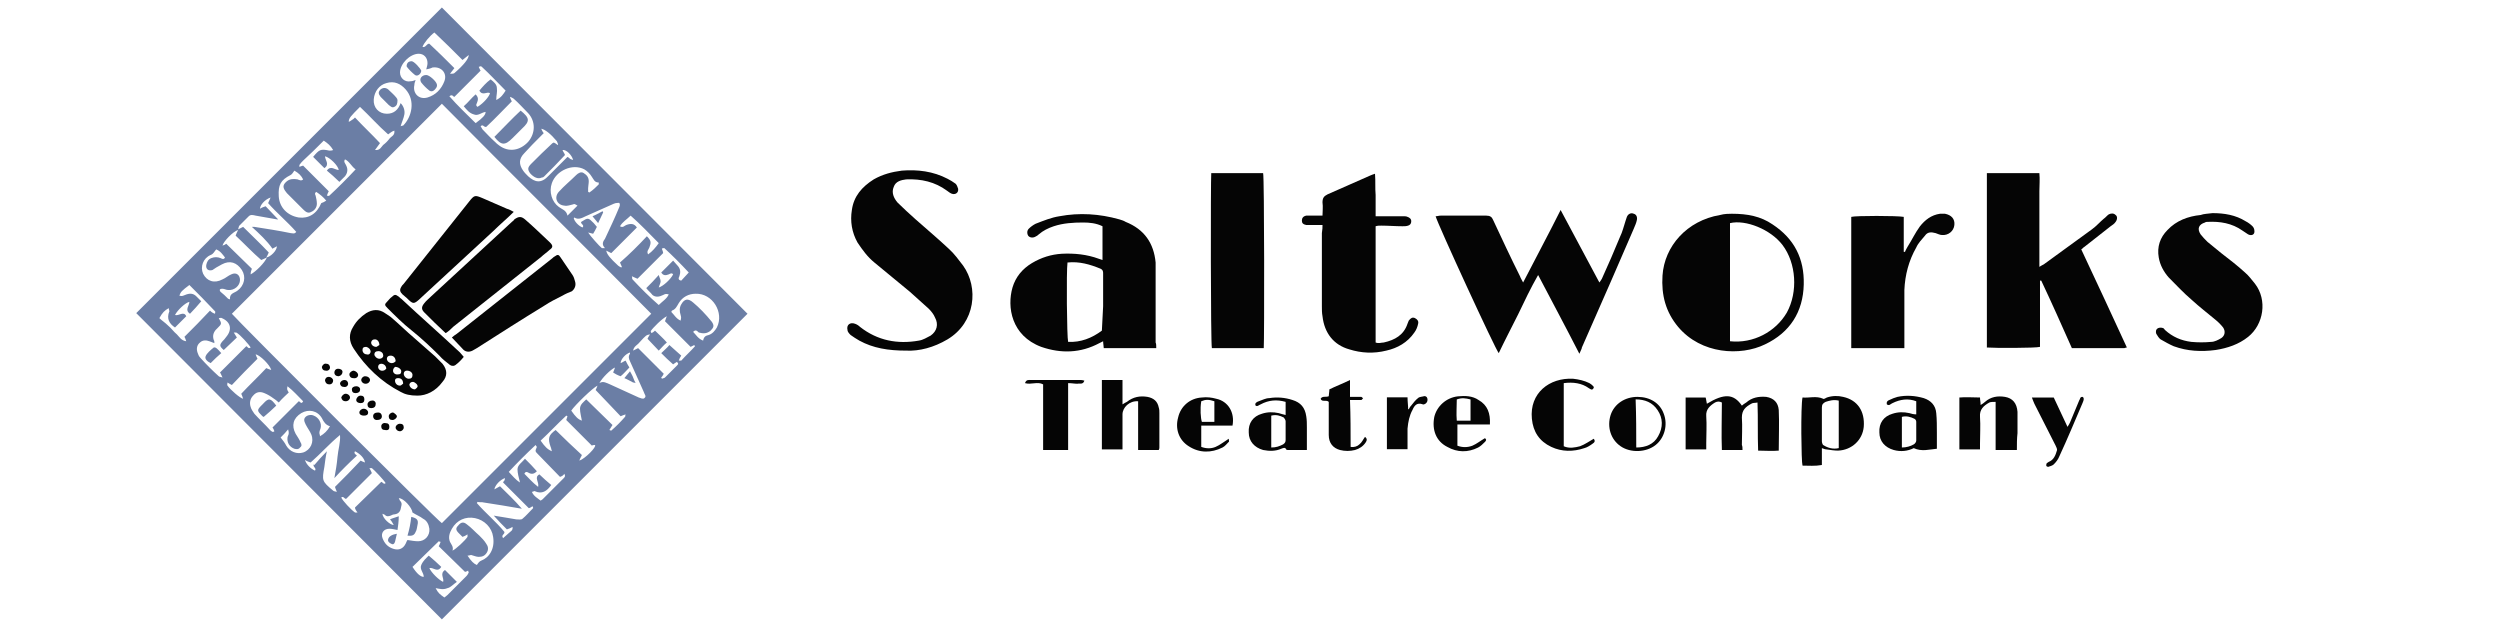 <?xml version="1.0" encoding="UTF-8" standalone="no"?> <!-- Generator: Adobe Illustrator 22.1.0, SVG Export Plug-In . SVG Version: 6.00 Build 0) --> <svg xmlns:inkscape="http://www.inkscape.org/namespaces/inkscape" xmlns:sodipodi="http://sodipodi.sourceforge.net/DTD/sodipodi-0.dtd" xmlns="http://www.w3.org/2000/svg" xmlns:svg="http://www.w3.org/2000/svg" id="Layer_1" x="0px" y="0px" viewBox="0 0 400 100" style="enable-background:new 0 0 400 100;" xml:space="preserve" version="1.1" sodipodi:docname="Logo.svg" inkscape:version="1.1.1 (3bf5ae0d25, 2021-09-20)"><defs id="defs125"> </defs> <style type="text/css" id="style2"> .st0{fill:#050505;} .st1{fill:#6B7EA5;} </style> <g id="g120"> <path class="st0" d="m 340.3,55.6 c -0.2,0 -0.3,0.1 -0.4,0.1 -2.8,0 -5.6,0 -8.4,0 -1.6,-3.6 -3.2,-7.2 -4.9,-10.8 -0.1,0 -0.1,0 -0.2,0 0,3.5 0,7.1 0,10.6 -0.7,0.2 -7.3,0.2 -8.5,0.1 0,-9.3 0,-18.6 0,-27.9 2.8,0 5.5,0 8.4,0 0.1,1 0,1.9 0,2.9 0,1 0,2 0,3 0,1 0,2 0,3 0,1 0,2 0,3 0,1 0,2 0,3.1 0.3,-0.2 0.5,-0.3 0.7,-0.4 2.6,-1.9 5.1,-3.7 7.7,-5.6 0.7,-0.5 1.3,-1.2 1.9,-1.7 0.3,-0.2 0.5,-0.5 0.8,-0.7 0.4,-0.2 0.8,-0.2 1.1,0.1 0.3,0.2 0.3,0.7 0,1.1 -0.2,0.3 -0.5,0.5 -0.8,0.7 -1.4,1.1 -2.8,2.2 -4.2,3.3 -0.2,0.1 -0.3,0.3 -0.5,0.4 2.5,5.3 4.9,10.5 7.3,15.7 z" id="path4"></path><path class="st0" d="m 185,55.7 c -2.8,0 -5.6,0 -8.4,0 0,-0.3 -0.1,-0.7 -0.1,-1.1 -0.2,0.1 -0.4,0.2 -0.6,0.3 -3,1.6 -6.1,1.7 -9.3,0.6 -4.8,-1.8 -5.5,-6.4 -4.6,-9.5 0.5,-1.7 1.6,-3 3.1,-3.9 1.5,-0.9 3.1,-1.4 4.8,-1.5 2,-0.1 4,0.1 5.9,0.8 0.2,0.1 0.4,0.1 0.6,0.2 0,-0.3 0,-0.6 0,-0.9 0,-1.5 0,-3 0,-4.5 -1,-0.5 -2.1,-0.6 -3.1,-0.6 -1.6,0 -3.2,0.1 -4.7,0.6 -0.9,0.3 -1.7,0.7 -2.4,1.3 -0.2,0.2 -0.4,0.3 -0.6,0.4 -0.4,0.2 -0.9,0.1 -1.1,-0.2 -0.2,-0.3 -0.2,-0.8 0.1,-1.1 0.3,-0.3 0.7,-0.6 1.1,-0.8 1.3,-0.5 2.5,-1 3.8,-1.2 3.2,-0.6 6.4,-0.4 9.6,0.5 0.3,0.1 0.7,0.2 1,0.4 3,1.2 4.5,3.4 4.8,6.5 0,0.6 0,1.3 0,1.9 0,3.6 0,7.3 0,10.9 0.1,0.2 0.1,0.5 0.1,0.9 z M 176.5,49 c 0,-1.7 0,-3.5 0,-5.2 0,-0.3 0,-0.6 -0.4,-0.8 -1.7,-0.7 -3.4,-1.2 -5.3,-1 -0.2,1.4 -0.1,12 0.1,12.7 2,0.1 3.8,-0.6 5.4,-1.8" id="path6"></path><path class="st0" d="m 252.7,56.6 c -2.2,-4.3 -4.4,-8.4 -6.6,-12.6 -1.2,2.1 -2.2,4.2 -3.2,6.3 -1,2 -2.1,4.1 -3.1,6.2 -0.5,-0.5 -9.8,-20.7 -10.1,-21.9 0.3,0 0.5,-0.1 0.8,-0.1 2.4,0 4.8,0 7.3,0 0.6,0 0.9,0.2 1.1,0.7 1.4,3 2.8,6 4.3,9 0.1,0.3 0.3,0.6 0.5,1 2,-3.9 4,-7.6 6,-11.6 2.1,3.9 4.1,7.7 6.2,11.6 0.2,-0.3 0.3,-0.4 0.4,-0.6 1,-2.2 2,-4.5 2.9,-6.7 0.4,-0.8 0.6,-1.7 0.9,-2.6 0.1,-0.2 0.1,-0.4 0.2,-0.6 0.2,-0.5 0.7,-0.7 1.1,-0.5 0.4,0.1 0.6,0.5 0.5,1 -0.1,0.5 -0.3,0.9 -0.5,1.4 -1.2,2.8 -2.4,5.5 -3.6,8.3 -1.6,3.6 -3.1,7.1 -4.7,10.7 0,0.2 -0.2,0.5 -0.4,1 z" id="path8"></path><path class="st0" d="m 145,56.1 c -2.9,0 -5.3,-0.4 -7.5,-1.6 -0.5,-0.3 -1,-0.6 -1.4,-0.9 -0.2,-0.2 -0.5,-0.5 -0.5,-0.8 -0.2,-0.8 0.4,-1.3 1.2,-1 0.3,0.1 0.6,0.3 0.8,0.5 2.8,2.2 6,2.8 9.4,2.2 0.7,-0.1 1.3,-0.5 1.9,-0.8 1,-0.7 1.3,-1.8 0.7,-2.9 -0.2,-0.5 -0.6,-1 -1,-1.4 -1,-0.9 -2,-1.8 -3,-2.7 -1.9,-1.6 -3.8,-3.1 -5.7,-4.7 -1.1,-0.9 -1.9,-2 -2.7,-3.2 -0.9,-1.6 -1.2,-3.4 -0.9,-5.2 0.3,-2.2 1.6,-3.7 3.5,-4.9 1.4,-0.8 2.9,-1.2 4.5,-1.4 2.5,-0.2 5,0.1 7.3,1.3 0.4,0.2 0.9,0.5 1.3,0.8 0.2,0.2 0.3,0.5 0.4,0.8 0.1,0.6 -0.4,1 -1,0.8 -0.3,-0.1 -0.5,-0.3 -0.8,-0.5 -1.9,-1.4 -4.1,-1.9 -6.5,-1.8 -0.8,0.1 -1.7,0.3 -2,1.2 -0.4,0.9 0,1.8 0.6,2.5 0.9,0.9 1.9,1.8 2.9,2.7 1.8,1.6 3.6,3.1 5.3,4.7 0.9,0.8 1.6,1.8 2.3,2.7 2.5,3.5 2,9.1 -2.5,11.8 -2.2,1.3 -4.5,1.9 -6.6,1.8 z" id="path10"></path><path class="st0" d="m 202.2,55.7 c -2.8,0 -5.5,0 -8.3,0 -0.2,-0.7 -0.2,-26.8 -0.1,-28 2.8,0 5.5,0 8.3,0 0.2,0.6 0.2,26.8 0.1,28 z" id="path12"></path><path class="st0" d="m 211.6,36 c -0.6,0 -1.2,0 -1.7,0 -0.3,0 -0.6,0 -0.9,0 -0.5,-0.1 -0.7,-0.3 -0.7,-0.7 0,-0.4 0.2,-0.7 0.7,-0.8 0.3,0 0.7,0 1,0 0.5,0 1,0 1.6,0 0,-0.7 0.1,-1.4 0,-2.1 0,-0.7 0.2,-1 0.8,-1.3 2.3,-1 4.5,-2 6.8,-3 0.2,-0.1 0.5,-0.2 0.8,-0.3 0.1,1.2 0,2.3 0.1,3.4 0,1.1 0,2.2 0,3.4 1.1,0 2.1,0 3.1,0 0.5,0 1,0 1.4,0 0.2,0 0.4,0 0.6,0.1 0.3,0.1 0.6,0.3 0.6,0.7 0,0.4 -0.2,0.6 -0.5,0.7 -0.3,0.1 -0.6,0.1 -0.9,0.1 -1.1,0 -2.3,-0.1 -3.4,-0.1 -0.3,0 -0.6,0 -0.9,0.1 0,6.2 0,12.4 0,18.6 0.5,0.2 0.9,0 1.3,0 1.8,-0.4 3.2,-1.2 3.8,-3 0.1,-0.2 0.1,-0.3 0.2,-0.5 0.3,-0.4 0.6,-0.6 1,-0.4 0.4,0.2 0.6,0.5 0.5,0.9 -0.1,0.5 -0.3,1 -0.6,1.4 -1.1,1.6 -2.7,2.5 -4.5,2.9 -2,0.5 -4,0.4 -5.9,-0.2 -2.5,-0.7 -4,-2.6 -4.3,-5.3 -0.1,-0.5 -0.1,-1.1 -0.1,-1.6 0,-3.9 0,-7.8 0,-11.7 0.1,-0.6 0.1,-0.9 0.1,-1.3 z" id="path14"></path><path class="st0" d="m 277.1,34.2 c 2.5,0 4.6,0.4 6.5,1.7 3.5,2.3 5.1,5.5 5,9.6 -0.1,4.4 -2.2,7.7 -6.2,9.6 -3.9,1.9 -10.2,1.6 -13.9,-2.8 -2,-2.4 -2.7,-5.1 -2.5,-8.2 0.3,-4.7 3.9,-8.8 9.2,-9.7 0.7,-0.2 1.5,-0.2 1.9,-0.2 z m -0.3,20.4 c 3.7,0.4 7.3,-1.5 9.1,-4.6 1.8,-3.3 1.5,-7.9 -0.7,-10.8 -1.9,-2.5 -5.9,-4.1 -8.4,-3.5 0,6.3 0,12.6 0,18.9 z" id="path16"></path><path class="st0" d="m 354,34.1 c 1.9,0 3.7,0.3 5.3,1.3 0.4,0.2 0.8,0.5 1.1,0.8 0.2,0.2 0.3,0.5 0.3,0.7 0.1,0.6 -0.4,0.9 -1,0.6 -0.3,-0.2 -0.6,-0.4 -0.9,-0.6 -1.7,-1.2 -3.6,-1.5 -5.6,-1.4 -0.1,0 -0.3,0 -0.4,0.1 -1,0.3 -1.3,1 -0.7,1.9 0.3,0.4 0.7,0.8 1.1,1.2 0.7,0.6 1.5,1.2 2.2,1.8 1.3,1 2.6,2 3.8,3.1 0.6,0.5 1.1,1.2 1.6,1.8 2,2.6 1.4,6.5 -1.1,8.5 -1.5,1.2 -3.3,1.8 -5.2,2.1 -2.3,0.3 -4.5,0.2 -6.7,-0.6 -0.7,-0.3 -1.4,-0.7 -2.1,-1.1 -0.3,-0.2 -0.5,-0.6 -0.7,-0.9 -0.1,-0.3 -0.1,-0.7 0.3,-0.9 0.2,-0.1 0.6,-0.1 0.8,0 0.1,0 0.2,0.2 0.3,0.3 1.2,1.1 2.6,1.7 4.2,1.9 1.1,0.1 2.1,0.1 3.2,0 0.5,0 1.1,-0.3 1.6,-0.6 0.6,-0.4 0.7,-1.1 0.3,-1.7 -0.4,-0.5 -0.8,-0.9 -1.3,-1.3 -1.2,-1 -2.5,-2 -3.7,-3.1 -1.3,-1.1 -2.5,-2.4 -3.7,-3.6 -0.8,-0.9 -1.4,-2 -1.6,-3.2 -0.3,-1.7 0.2,-3.2 1.4,-4.4 1.4,-1.5 3.3,-2.2 5.3,-2.4 0.5,-0.2 1.2,-0.2 1.9,-0.3 z" id="path18"></path><path class="st0" d="m 304.7,55.7 c -2.9,0 -5.6,0 -8.5,0 0,-7 0,-14 0,-21 0.6,-0.2 7.4,-0.2 8.4,0 0,1.9 0,3.7 0,5.6 0.1,0 0.1,0 0.2,0 0.1,-0.3 0.3,-0.6 0.4,-0.8 0.7,-1.1 1.2,-2.2 2,-3.3 0.8,-1 1.8,-1.8 3.2,-2 0.3,0 0.5,0 0.8,0 1,0.2 1.6,0.8 1.5,1.8 -0.1,1 -1,1.7 -2,1.6 -0.3,0 -0.7,-0.2 -1,-0.3 -0.7,-0.2 -1.3,-0.2 -1.7,0.4 -0.5,0.6 -1.1,1.2 -1.4,1.9 -1.2,2.1 -1.8,4.4 -1.9,6.8 0,2.7 0,5.4 0,8.1 0,0.4 0,0.8 0,1.2 z" id="path20"></path><path class="st0" d="m 278.8,72 c -1.1,0 -2.1,0 -3.3,0 -0.1,-2.5 0,-5 0,-7.6 -0.4,-0.2 -0.7,-0.2 -1.1,0 -0.8,0.5 -1.5,1.1 -1.4,2.2 0.1,1.4 0,2.9 0,4.3 0,0.3 0,0.6 0,1 -1.1,0 -2.2,0 -3.3,0 0,-2.8 0,-5.5 0,-8.3 1.1,0 2.1,0 3.2,0 0.1,0.3 0.1,0.6 0.2,1 2.8,-1.7 4.3,-1.6 5.6,0.3 0.2,-0.2 0.4,-0.3 0.7,-0.5 0.9,-0.8 2,-1 3.2,-0.9 1.2,0.2 1.9,0.9 2,2.1 0.1,2.1 0,4.2 0,6.5 -1.1,0.1 -2.1,0 -3.3,0 -0.1,-2.6 0,-5.1 -0.1,-7.7 -0.4,0.1 -0.7,0 -1,0.2 -0.9,0.5 -1.5,1 -1.5,2.2 0.1,1.5 0,2.9 0,4.4 0.1,0.2 0.1,0.5 0.1,0.8 z" id="path22"></path><path class="st0" d="m 182.1,64.2 c -1.4,-0.1 -2.5,1 -2.5,2.1 0,1.6 0,3.1 0,4.7 0,0.3 0,0.6 0,0.9 -1.2,0 -2.2,0 -3.3,0 0,-3.7 0,-7.4 0,-11.1 1.1,0 2.1,0 3.3,0 0,1.2 0,2.5 0,3.9 0.3,-0.2 0.5,-0.3 0.7,-0.4 1,-0.8 2.1,-1 3.3,-0.8 1,0.2 1.6,0.7 1.8,1.7 0.1,0.3 0.1,0.6 0.1,0.9 0,1.8 0,3.6 0,5.5 0,0.1 0,0.2 -0.1,0.4 -1.1,0 -2.1,0 -3.3,0 0,-2.6 0,-5.2 0,-7.8 z" id="path24"></path><path class="st0" d="m 288.4,63.6 c 1.1,0.1 2.2,-0.3 3.3,0.2 0.1,0.1 0.4,-0.1 0.6,-0.2 0.9,-0.3 1.8,-0.3 2.6,-0.1 2.3,0.5 3.5,2.3 3.3,4.8 -0.2,2.1 -1.9,3.7 -4.1,3.8 -0.6,0 -1.2,-0.1 -1.9,-0.2 -0.2,0 -0.4,-0.1 -0.7,-0.2 0,0.9 0,1.8 0,2.7 -1.1,0.2 -2.1,0.1 -3.1,0.1 -0.2,-0.6 -0.3,-9.5 0,-10.9 z m 5.8,0.5 c -0.8,-0.2 -1.5,0 -2.1,0.2 -0.4,0.2 -0.6,0.4 -0.6,0.9 0,1.8 0,3.6 0,5.4 0,0.2 0.1,0.5 0.2,0.6 0.8,0.5 1.6,0.7 2.5,0.5 0,-2.7 0,-5.1 0,-7.6 z" id="path26"></path><path class="st0" d="m 322.7,72 c -1.2,0 -2.2,0 -3.4,0 0,-2.5 0,-5 0,-7.7 -0.4,0 -0.8,0 -1,0.1 -0.9,0.5 -1.6,1.1 -1.5,2.3 0.1,1.4 0,2.9 0,4.3 0,0.3 0,0.6 0,0.9 -1.1,0 -2.2,0 -3.3,0 0,-2.7 0,-5.5 0,-8.3 1.1,-0.1 2.1,0 3.3,0 0,0.4 0.1,0.7 0.1,1.2 0.3,-0.2 0.5,-0.3 0.7,-0.5 0.9,-0.8 2,-1 3.2,-0.8 1.2,0.2 1.9,1 2,2.4 0,1.1 0,2.3 0,3.4 -0.1,0.9 -0.1,1.7 -0.1,2.7 z" id="path28"></path><path class="st0" d="m 250.2,61.3 c 0,3.4 0,6.8 0,10.1 0.9,0.4 1.8,0.2 2.6,0 0.8,-0.3 1.5,-0.8 2.2,-1.2 0.3,0.4 0.1,0.6 -0.2,0.8 -0.4,0.3 -0.9,0.6 -1.3,0.7 -1.8,0.6 -3.6,0.6 -5.3,-0.2 -1.9,-0.9 -2.9,-2.4 -3.1,-4.5 -0.4,-4.1 2.8,-6.6 6.6,-6.4 0.9,0.1 1.8,0.3 2.6,0.7 0.1,0.1 0.2,0.1 0.3,0.2 0.2,0.2 0.6,0.4 0.3,0.7 -0.2,0.3 -0.5,0 -0.7,-0.1 -1.1,-0.8 -2.5,-1 -4,-0.8 z" id="path30"></path><path class="st0" d="m 209.1,72 c -1.1,0 -2,0 -3,0 -0.1,0 -0.3,0 -0.3,-0.1 -0.2,-0.4 -0.5,-0.2 -0.8,-0.1 -0.9,0.4 -1.9,0.4 -2.9,0.2 -1.4,-0.4 -2.3,-1.4 -2.3,-2.8 -0.1,-1.5 0.7,-2.6 2.1,-3 0.9,-0.3 1.8,-0.3 2.7,-0.1 0.3,0.1 0.7,0.2 1.1,0.3 0,-0.4 0,-0.7 0,-0.9 0,-0.4 0,-0.8 0,-1.2 -1.4,-0.4 -2.7,-0.3 -4,0.4 -0.3,0.1 -0.5,0.4 -0.8,0.2 -0.2,-0.4 0.2,-0.6 0.5,-0.7 0.6,-0.2 1.1,-0.5 1.7,-0.5 1.2,-0.2 2.5,-0.1 3.7,0.3 1.3,0.4 2,1.2 2.2,2.6 0.1,0.6 0.1,1.2 0.1,1.8 0,1 0,2.3 0,3.6 z m -5.7,-0.4 c 0.8,0 1.3,-0.2 1.9,-0.5 0.3,-0.2 0.4,-0.4 0.4,-0.7 0,-1 0,-2 0,-3 0,-0.2 -0.2,-0.5 -0.3,-0.6 -0.6,-0.3 -1.2,-0.5 -2,-0.3 0,1.8 0,3.4 0,5.1 z" id="path32"></path><path class="st0" d="m 306.2,71.7 c -1,0.5 -2.1,0.6 -3.2,0.3 -1.4,-0.4 -2.3,-1.4 -2.3,-2.8 -0.1,-1.5 0.7,-2.6 2.1,-3 0.9,-0.3 1.8,-0.3 2.7,-0.1 0.3,0.1 0.7,0.2 1.1,0.2 0,-0.7 0,-1.4 0,-2.1 -1.3,-0.5 -2.6,-0.3 -3.8,0.3 -0.3,0.1 -0.5,0.5 -0.9,0.2 -0.1,-0.4 0.1,-0.6 0.4,-0.7 0.4,-0.2 0.9,-0.4 1.3,-0.5 1.4,-0.3 2.8,-0.2 4.2,0.2 1.2,0.4 1.9,1.2 2,2.4 0.1,1 0.1,2.1 0.1,3.1 0,0.8 0,1.7 0,2.6 -1.2,0.1 -2.4,0.5 -3.7,-0.1 z m -1.9,-0.1 c 0.7,0 1.4,-0.2 1.9,-0.5 0.2,-0.1 0.4,-0.4 0.4,-0.6 0,-1 0,-2 0,-3 0,-0.2 -0.1,-0.4 -0.3,-0.5 -0.6,-0.3 -1.3,-0.5 -2,-0.3 0,1.6 0,3.2 0,4.9 z" id="path34"></path><path class="st0" d="m 170.9,61.3 c 0,3.6 0,7.1 0,10.7 -1.3,0 -2.6,0 -4,0 0,-3.5 0,-7 0,-10.5 -0.9,-0.5 -1.9,0.1 -2.9,-0.2 0.2,-0.6 0.6,-0.5 0.9,-0.5 1.8,0 3.5,0 5.3,0 0.9,0 1.7,0 2.6,0 0.2,0 0.4,0 0.7,0.1 -0.2,0.7 -0.8,0.4 -1.1,0.5 -0.5,0 -0.9,-0.1 -1.5,-0.1 z" id="path36"></path><path class="st0" d="m 197.2,68.1 c -0.9,0 -1.7,0 -2.5,0 -0.8,0 -1.7,0 -2.5,0 0,1.2 0,2.3 0,3.4 0.8,0.3 1.6,0.3 2.3,0 0.7,-0.3 1.3,-0.8 2.1,-1.3 0,0.2 0.1,0.5 0,0.5 -0.3,0.3 -0.6,0.7 -1,0.9 -1.8,0.9 -3.7,0.9 -5.4,-0.2 -1.6,-1 -2.2,-2.8 -1.7,-4.6 0.4,-1.8 1.9,-3.1 3.8,-3.2 0.8,-0.1 1.6,0 2.3,0.2 1.9,0.4 3,2.2 2.6,4.3 z m -2.9,-3.9 c -0.9,-0.3 -1.4,-0.3 -2.1,0 -0.2,1.2 -0.1,2.7 0.1,3.3 0.7,0 1.3,0 2,0 0,-1.1 0,-2.2 0,-3.3 z" id="path38"></path><path class="st0" d="m 238.385,67.911 c -1.8,0 -3.5,0 -5.2,0 0,1.2 0,2.3 0,3.4 0.8,0.3 1.6,0.3 2.4,0 0.7,-0.3 1.3,-0.8 2,-1.2 0.3,0.2 0.2,0.4 0,0.6 -0.3,0.3 -0.7,0.7 -1.1,0.9 -1.6,0.8 -3.3,0.8 -4.9,-0.1 -1.8,-0.9 -2.5,-2.7 -2.1,-4.8 0.4,-1.7 1.9,-3.1 3.8,-3.3 1.1,-0.1 2.3,-0.1 3.3,0.6 1.4,0.8 1.9,2.1 1.8,3.9 z m -3.1,-0.6 c 0,-1.2 0,-2.3 0,-3.4 -0.8,-0.2 -1.4,-0.3 -2.2,0 0,1.1 -0.1,2.3 0,3.4 0.9,0 1.5,0 2.2,0 z" id="path40"></path><path class="st0" d="m 216.1,71.5 c 0.6,0.1 1.1,-0.1 1.4,-0.4 0.4,-0.3 0.6,-0.8 0.9,-1.2 0.4,0.3 0.3,0.6 0.1,0.9 -0.4,0.6 -1,1 -1.7,1.2 -0.8,0.2 -1.6,0.2 -2.4,0 -1.1,-0.3 -1.8,-1.1 -1.8,-2.4 0,-1.5 0,-3 0,-4.5 0,-0.3 0,-0.6 0,-0.8 -0.4,-0.4 -1.1,0.1 -1.3,-0.5 0.3,-0.5 0.8,-0.2 1.3,-0.4 0,-0.3 0.1,-0.7 0.1,-1.1 1,-0.5 2.1,-0.9 3.3,-1.5 0,1 0,1.8 0,2.7 0.5,0 0.8,0 1.2,0 0.2,0 0.4,0 0.6,0 0.1,0 0.2,0.2 0.3,0.2 -0.1,0.1 -0.2,0.3 -0.3,0.3 -0.3,0 -0.5,0 -0.8,0 -0.3,0 -0.6,0 -1,0 0.1,2.6 0.1,5.1 0.1,7.5 z" id="path42"></path><path class="st0" d="m 262,63.5 c 2,0 3.6,1 4.2,2.7 0.7,1.8 0.1,3.9 -1.3,5 -1.5,1.2 -4,1.3 -5.6,0.2 -1.6,-1.1 -2.2,-3.1 -1.6,-5 0.6,-1.8 2.3,-2.9 4.3,-2.9 z m -0.2,8.1 c 1.5,0 2.8,-0.5 3.5,-1.8 0.8,-1.4 0.8,-2.9 -0.1,-4.2 -0.8,-1.2 -2,-1.7 -3.5,-1.7 0.1,2.7 0.1,5.2 0.1,7.7 z" id="path44"></path><path class="st0" d="m 221.905,63.577 c 1.1,0 2.2,0 3.3,0 0,0.7 0.1,1.3 0.1,1.9 0,0 0.1,0 0.1,0 0.1,-0.2 0.2,-0.4 0.4,-0.6 0.3,-0.4 0.7,-0.9 1.1,-1.2 0.2,-0.2 0.7,-0.2 1,-0.3 0.3,0 0.5,0.2 0.5,0.6 0,0.3 -0.2,0.6 -0.5,0.7 -0.1,0 -0.2,0.1 -0.3,0 -0.9,-0.3 -1.3,0.2 -1.6,0.9 -0.5,0.9 -0.7,1.9 -0.8,3 0,0.8 0,1.6 0,2.4 0,0.3 0,0.6 0,0.9 -1.1,0 -2.2,0 -3.3,0 0,-2.8 0,-5.5 0,-8.3 z" id="path46"></path><path class="st0" d="m 325.1,63.6 c 1.2,0 2.3,0 3.5,0 0.7,1.5 1.4,3 2.2,4.7 0.2,-0.3 0.3,-0.5 0.4,-0.7 0.5,-1.2 1,-2.4 1.5,-3.6 0.1,-0.1 0.1,-0.3 0.2,-0.4 0.1,-0.1 0.2,-0.1 0.3,-0.1 0.1,0 0.2,0.2 0.2,0.3 0,0.2 -0.1,0.5 -0.2,0.7 -1.2,2.8 -2.4,5.7 -3.7,8.5 -0.2,0.5 -0.5,0.9 -0.9,1.3 -0.2,0.2 -0.6,0.3 -0.9,0.4 -0.1,0 -0.3,-0.1 -0.3,-0.2 0,-0.1 0,-0.3 0.1,-0.4 0.1,-0.1 0.2,-0.1 0.3,-0.2 0.8,-0.3 1.1,-1.1 1.3,-1.8 0.1,-0.2 -0.1,-0.6 -0.2,-0.8 -1.1,-2.2 -2.3,-4.5 -3.4,-6.7 -0.1,-0.2 -0.2,-0.5 -0.4,-1 z" id="path48"></path> <g id="g92"> <path class="st0" d="M71.3,53.3c-1.2-1.1-2.3-2.2-3.4-3.3c-0.5-0.5-0.5-0.9,0-1.5c0.3-0.4,0.7-0.7,1.1-1.1 c4.3-4,8.6-7.9,12.9-11.9c0.1-0.1,0.3-0.2,0.4-0.4c0.7-0.5,1.1-0.5,1.7,0c1.4,1.2,2.7,2.5,4,3.7c0.5,0.5,0.5,0.8-0.1,1.2 c-0.4,0.4-0.9,0.7-1.3,1.1c-4.7,3.7-9.4,7.5-14.1,11.2C72.1,52.7,71.8,53,71.3,53.3z" id="path52"></path> <path class="st0" d="M66.8,63.3c-1.2,0-2-0.2-2.7-0.6c-3.1-1.6-5.6-4-7.5-6.9c-0.8-1.2-0.8-2.4-0.1-3.5c0.5-0.9,1.2-1.6,2.1-2.2 c1-0.6,2-0.7,3,0c0.3,0.2,0.6,0.4,0.9,0.6c1.3,1.1,2.5,2.3,3.8,3.4c1.1,1,2.2,1.9,3.3,2.9c0.4,0.4,0.8,0.8,1.2,1.2 c0.8,1,0.8,2,0,2.9C69.7,62.6,68.2,63.3,66.8,63.3z M66,60c0-0.4-0.4-0.7-0.9-0.7c-0.3,0-0.5,0.2-0.5,0.5c0,0.4,0.4,0.8,0.8,0.8 C65.8,60.6,66,60.4,66,60z M63.2,58.7c-0.1,0.1-0.3,0.3-0.3,0.5c-0.1,0.4,0.3,0.8,0.8,0.7c0.3,0,0.5-0.1,0.5-0.5 C64.2,59.1,63.8,58.7,63.2,58.7z M59.3,56.3c0-0.4-0.3-0.7-0.7-0.8c-0.4,0-0.6,0.1-0.6,0.5c0,0.4,0.3,0.7,0.7,0.7 C58.9,56.8,59.2,56.7,59.3,56.3z M60.7,55.2c0-0.5-0.3-0.9-0.7-0.9c-0.3,0-0.5,0.1-0.6,0.4c-0.1,0.4,0.3,0.8,0.8,0.8 C60.3,55.5,60.5,55.3,60.7,55.2z M61.3,56.8c0-0.4-0.5-0.7-0.9-0.6c-0.3,0-0.5,0.2-0.5,0.5c0,0.3,0.4,0.7,0.8,0.7 C61.1,57.4,61.4,57.1,61.3,56.8z M64.5,61.4c0-0.6-0.3-0.9-0.8-0.9c-0.3,0-0.5,0.1-0.5,0.4c0,0.4,0.3,0.8,0.8,0.8 C64.2,61.7,64.3,61.5,64.5,61.4z M66.4,62.3c0.1-0.1,0.3-0.2,0.4-0.4c0.1-0.3-0.3-0.7-0.7-0.8c-0.3,0-0.5,0.1-0.6,0.4 C65.5,61.9,65.9,62.3,66.4,62.3z M63.3,57.8c0-0.5-0.3-0.9-0.8-0.9c-0.4,0-0.6,0.2-0.6,0.5c0,0.4,0.4,0.7,0.8,0.7 C63,58.1,63.2,57.9,63.3,57.8z M61.8,59c0-0.5-0.4-0.8-0.8-0.8c-0.3,0-0.5,0.2-0.5,0.5c0,0.4,0.4,0.7,0.8,0.6 C61.5,59.3,61.7,59.1,61.8,59z" id="path54"></path> <path class="st0" d="M72.3,54c0.2-0.2,0.5-0.4,0.8-0.6c5.1-4,10.2-8.1,15.3-12.1c0.1-0.1,0.2-0.2,0.4-0.3c0.4-0.3,0.6-0.3,0.9,0.2 c0.6,0.9,1.3,1.9,1.9,2.8c0.2,0.3,0.3,0.6,0.4,1c0.2,0.6,0,1.2-0.5,1.6C91,46.8,90.5,47,90,47.3c-1,0.5-2,1-2.9,1.6 c-3.6,2.2-7.2,4.5-10.8,6.8c-0.2,0.1-0.5,0.3-0.7,0.4c-0.6,0.3-1.2,0.2-1.6-0.3C73.4,55.2,72.9,54.6,72.3,54z" id="path56"></path> <path class="st0" d="M82.2,33.9c-1.1,1.1-2.2,2-3.2,3c-3.9,3.6-7.8,7.2-11.7,10.8c0,0,0,0-0.1,0.1c-1,0.9-1.1,0.9-2.1-0.1 c-0.2-0.2-0.5-0.4-0.7-0.6c-0.4-0.4-0.5-0.7-0.2-1.2c0.1-0.2,0.2-0.3,0.4-0.5c3.5-4.4,7-8.8,10.5-13.2c0.8-1,0.9-1,2.1-0.5 c1.3,0.6,2.6,1.1,3.9,1.7C81.5,33.5,81.8,33.7,82.2,33.9z" id="path58"></path> <path class="st0" d="M74.2,57.1c-0.4,0.5-0.8,0.9-1.2,1.2c-0.3,0.3-0.7,0.3-1,0.1c-0.6-0.5-1.2-0.9-1.7-1.5 c-1.4-1.4-2.9-2.8-4.4-4c-1.4-1.1-2.7-2.4-3.9-3.6c-0.5-0.5-0.5-0.6,0-1.1c0.2-0.2,0.4-0.5,0.7-0.7c0.4-0.4,0.6-0.4,1-0.1 c0.2,0.1,0.3,0.3,0.5,0.4c3.1,2.9,6.3,5.7,9.4,8.6C73.8,56.6,74,56.9,74.2,57.1z" id="path60"></path> <path class="st0" d="M61.1,66.6c0,0.4-0.3,0.6-0.8,0.6c-0.4,0-0.6-0.3-0.6-0.6c0-0.4,0.3-0.6,0.8-0.6C60.9,66,61.1,66.3,61.1,66.6 z" id="path62"></path> <path class="st0" d="M60.1,64.7c0,0.4-0.3,0.6-0.7,0.6c-0.4,0-0.6-0.2-0.6-0.6c0-0.3,0.3-0.6,0.7-0.6C59.8,64,60.2,64.3,60.1,64.7 z" id="path64"></path> <path class="st0" d="M57.3,60c0,0.3-0.3,0.6-0.8,0.5c-0.4,0-0.6-0.3-0.6-0.6c0-0.3,0.4-0.6,0.7-0.6C57,59.4,57.3,59.7,57.3,60z" id="path66"></path> <path class="st0" d="M52.7,61.5c-0.4,0-0.6-0.2-0.7-0.6c0-0.3,0.2-0.6,0.6-0.6c0.4,0,0.7,0.3,0.7,0.6 C53.3,61.2,53.1,61.5,52.7,61.5z" id="path68"></path> <path class="st0" d="M57.7,64.5c-0.4,0-0.7-0.2-0.7-0.5c0-0.3,0.3-0.7,0.7-0.7c0.4,0,0.6,0.2,0.6,0.6 C58.3,64.3,58.1,64.5,57.7,64.5z" id="path70"></path> <path class="st0" d="M55.3,63c0.4,0,0.7,0.3,0.7,0.6c0,0.3-0.3,0.6-0.7,0.6c-0.4,0-0.6-0.2-0.7-0.6C54.7,63.3,55,63,55.3,63z" id="path72"></path> <path class="st0" d="M59.2,60.8c0,0.3-0.3,0.6-0.7,0.6c-0.4,0-0.7-0.3-0.7-0.6c0-0.3,0.3-0.6,0.6-0.6 C58.9,60.2,59.2,60.5,59.2,60.8z" id="path74"></path> <path class="st0" d="M54.8,59.5c0,0.3-0.2,0.6-0.6,0.7c-0.4,0-0.7-0.2-0.7-0.6c0-0.3,0.2-0.6,0.6-0.6C54.5,59,54.8,59.2,54.8,59.5 z" id="path76"></path> <path class="st0" d="M64.6,68.4c0,0.3-0.3,0.6-0.6,0.6c-0.4,0-0.7-0.3-0.7-0.6c0-0.3,0.3-0.6,0.7-0.6C64.4,67.8,64.6,68,64.6,68.4 z" id="path78"></path> <path class="st0" d="M63.5,66.6c0,0.3-0.4,0.6-0.7,0.6c-0.4,0-0.6-0.2-0.6-0.6c0-0.3,0.3-0.6,0.7-0.6 C63.1,66.1,63.5,66.4,63.5,66.6z" id="path80"></path> <path class="st0" d="M58.9,66c0,0.4-0.3,0.5-0.7,0.5c-0.4,0-0.7-0.2-0.7-0.5c0-0.3,0.3-0.6,0.7-0.6C58.6,65.4,58.9,65.7,58.9,66z" id="path82"></path> <path class="st0" d="M52.2,58.2c0.4,0,0.6,0.3,0.6,0.6c0,0.3-0.3,0.6-0.7,0.5c-0.4,0-0.6-0.3-0.6-0.6 C51.6,58.4,51.9,58.1,52.2,58.2z" id="path84"></path> <path class="st0" d="M55.1,60.8c0.4,0,0.6,0.3,0.6,0.6c0,0.3-0.3,0.6-0.7,0.5c-0.4,0-0.6-0.3-0.6-0.6C54.5,61,54.8,60.8,55.1,60.8 z" id="path86"></path> <path class="st0" d="M57,61.8c0.4,0,0.7,0.3,0.6,0.6c0,0.3-0.3,0.5-0.7,0.5c-0.4,0-0.6-0.2-0.6-0.6C56.3,62,56.6,61.8,57,61.8z" id="path88"></path> <path class="st0" d="M61.6,68.8c-0.4,0-0.6-0.2-0.6-0.6c0-0.3,0.3-0.6,0.7-0.5c0.4,0,0.6,0.2,0.6,0.6 C62.3,68.7,62.1,68.9,61.6,68.8z" id="path90"></path> </g> <g id="g118"> <g id="g96"> <path class="st1" d="M70.7,99.1c-16.3-16.3-32.6-32.7-48.9-49C38.1,33.8,54.4,17.5,70.7,1.2c16.3,16.3,32.6,32.7,48.9,49 C103.3,66.5,87,82.8,70.7,99.1z M37.1,50.2c0.8,1,33.1,33.3,33.6,33.5c11.2-11.2,22.4-22.4,33.5-33.5 C93.1,39,81.8,27.8,70.7,16.6C59.5,27.8,48.3,39,37.1,50.2z M106.7,50.6c-0.7,0.3-2.3,1.9-2.6,2.4c0,0,0.1,0.1,0.1,0.3 c0.3-0.1,0.5-0.3,0.6-0.4c0.7,0.7,1.3,1.2,1.9,1.9c-0.5,0.4-0.9,0.9-1.3,1.3c-0.6-0.6-1.2-1.3-1.8-1.9c0.1-0.2,0.2-0.4,0.4-0.7 c-0.6,0.1-0.6,0.1-1.7,1.3c-0.3,0.4-0.9,0.6-1,1.3c0.4-0.2,0.6-0.3,0.8-0.4c1.4,1.4,2.8,2.8,4.1,4.1c-0.1,0.2-0.2,0.4-0.4,0.6 c0,0.1,0.1,0.1,0.1,0.2c0.2-0.1,0.4-0.1,0.5-0.2c0.6-0.6,1.3-1.3,1.9-1.9c0.1-0.1,0.2-0.2,0.2-0.3c0-0.1-0.1-0.2-0.2-0.3 c-0.3,0.2-0.5,0.3-0.6,0.4c-0.7-0.6-1.3-1.2-1.9-1.8c0.5-0.5,1-0.9,1.3-1.3c0.7,0.6,1.3,1.2,1.9,1.7c-0.2,0.3-0.3,0.5-0.4,0.8 c0.2,0,0.4,0,0.4,0c0.7-0.8,1.5-1.5,2.2-2.3c0,0-0.1-0.1-0.1-0.2c-0.2,0.1-0.4,0.2-0.6,0.3c-1.4-1.4-2.7-2.7-4.1-4.1 C106.5,51.2,106.5,51,106.7,50.6z M35.8,56c-0.7-0.6-0.7-0.8-0.2-1.4c0.2-0.2,0.4-0.4,0.6-0.7c1-1.2,0.7-2.4-0.7-3 c-0.1-0.1-0.3,0-0.5,0c0.5,0.9,0.5,0.9-0.2,1.6c-0.1,0.1-0.2,0.2-0.3,0.3c-0.4,0.5-0.5,1-0.3,1.6c0.1,0.1,0.1,0.3,0.1,0.5 c-0.3-0.1-0.5-0.2-0.8-0.3c-0.5-0.2-1.1-0.2-1.5,0.2c-0.5,0.4-0.6,1-0.4,1.6c0.1,0.3,0.2,0.6,0.5,0.9c0.9,1,1.9,2,2.9,2.9 c0.1,0.1,0.3,0.1,0.6,0.2c-0.2-0.4-0.3-0.7-0.4-0.8c1.4-1.4,2.8-2.8,4.2-4.2c0.2,0,0.3,0.5,0.7,0.2c-0.2-0.4-1.7-2.1-2.3-2.4 c-0.1,0-0.2,0-0.4,0c0.2,0.3,0.3,0.5,0.5,0.8C37.2,54.7,36.5,55.3,35.8,56z M63.6,84.8c-0.5-0.1-0.9-0.2-1.3-0.2 c-0.9,0-1.4,0.7-1.1,1.5c0.3,0.8,0.8,1.4,1.7,1.7c0.9,0.3,1.6,0,2-0.8c0.1-0.2,0.2-0.5,0.3-0.6c0.6,0.1,1.2,0.2,1.7,0.2 c1.1,0,1.9-0.9,1.8-2c-0.1-0.7-0.4-1.3-1-1.6c-0.5-0.4-1.1-0.6-1.7-1c-0.1-0.8-1.4-2.3-2.2-2.3c0.1,0.1,0.1,0.3,0.2,0.4 c0.3,0.3,0.3,0.6,0.2,0.9c-0.1,0.7-0.3,1.2-1.1,1.3c-0.2,0-0.4,0.1-0.6,0.2c-0.3,0.1-0.6,0.2-0.9-0.1c-0.1-0.1-0.2-0.1-0.4-0.2 c0,0.7,1.2,1.8,1.8,1.8c-0.2-0.3-0.3-0.6-0.6-0.9c0.4-0.2,0.9-0.3,1.4-0.5C63.8,83.4,63.7,84.1,63.6,84.8z M76.9,20.2 c0.1,0.2,0.2,0.3,0.3,0.5c0.7,0.7,1.3,1.4,2,2c0.2,0.2,0.4,0.4,0.7,0.6c1.5,1.1,3.3,0.8,4.6-0.6c1.2-1.4,1.2-3.3,0-4.6 c-0.8-0.8-1.5-1.6-2.3-2.3c-0.1-0.1-0.4-0.2-0.5-0.3c0,0-0.1,0.1-0.1,0.1c0.1,0.2,0.2,0.5,0.3,0.6c-1.4,1.4-2.7,2.8-4.1,4.1 C77.4,20.4,77.3,19.8,76.9,20.2z M51.9,26.9c-0.6-0.6-1.2-1.2-1.8-1.8c1-1.2,1.2-1.3,2.6-1c0.2,0,0.4,0,0.6-0.1 c-0.4-0.7-0.9-1.1-1.5-1.5c-1.1,1.1-2.2,2.2-3.3,3.2c-0.2,0.2-0.4,0.4-0.6,0.7c0,0,0,0.2,0,0.3c0.3-0.1,0.5-0.2,0.6-0.2 c1.4,1.4,2.8,2.8,4.1,4.1c-0.1,0.2-0.2,0.4-0.3,0.7c0.2,0,0.3,0.1,0.4,0c1.4-1.3,2.8-2.7,4.2-4.2c-0.7-0.5-1-1.3-1.7-1.6 c-0.3,0.4,0.1,0.7,0.2,1c0.3,0.6,0.2,1.2-0.2,1.7c-0.3,0.3-0.6,0.6-0.9,0.9c-0.7-0.7-1.4-1.3-2-1.8c0.6-0.9,1.3-0.1,1.9-0.1 c-0.1-0.7-1.4-2-2.2-2.2C52,25.6,52.8,26.3,51.9,26.9z M89.6,76.3c-1.2-1.2-2.3-2.4-3.5-3.6c-0.5-0.5-0.5-0.5-0.2-1.2 c0,0-0.1-0.1-0.2-0.3c-1.5,1.4-2.9,2.8-4.3,4.3c0.6,0.6,1,1.2,1.8,1.7c-0.2-0.8-0.4-1.5-0.4-2.1c0-0.7,0.7-1.1,1.2-1.7 c0.7,0.7,1.3,1.3,1.9,2c-0.5,0.5-0.9,0.5-1.4,0.2c-0.2-0.1-0.4-0.2-0.6,0.2c0.7,0.7,1.3,1.4,2.2,2.1c0.2-0.8-0.7-1.5,0.2-2 c0.6,0.6,1.2,1.1,1.9,1.7c-0.7,1-1.5,1.5-2.6,1c-0.1-0.1-0.3,0.1-0.5,0.1c0.3,0.7,0.9,1,1.4,1.4c0.1-0.1,0.2-0.1,0.3-0.2 c1.1-1.1,2.2-2.2,3.4-3.4c0.1-0.1,0.2-0.2,0.2-0.4c0-0.1-0.1-0.2-0.1-0.3C90.1,76.1,89.9,76.2,89.6,76.3z M76.7,14.5 c0.5-0.6,1.1-1.3,1.8-1.8c0.5,0.4,1,0.8,1,1.4c0.1,0.6-0.1,1.1-0.1,1.9c0.8-0.4,1.1-0.9,1.5-1.5c-1.3-1.3-2.5-2.6-3.8-3.8 c0,0-0.1-0.1-0.2-0.1c-0.1,0-0.2,0.1-0.3,0.1c0.1,0.2,0.2,0.5,0.3,0.6c-1.4,1.4-2.8,2.8-4.2,4.2c-0.2,0-0.3-0.5-0.8-0.1 c1.3,1.5,2.8,2.9,4.2,4.3c1.1-0.8,1.6-1.3,1.6-1.8c-0.7,0.1-1.2,0.7-1.9,0.4c-0.7-0.2-1.1-0.7-1.6-1.3c0.7-0.6,1.2-1.3,1.9-1.9 c0.5,0.5,0.4,0.9,0.2,1.4c-0.1,0.2-0.2,0.4,0.1,0.6c1-0.6,1.9-1.7,2-2.2C77.9,14.6,77.2,15.4,76.7,14.5z M68.2,11.1 c0.1-0.4,0.2-0.7,0.2-1c0-0.9-0.6-1.5-1.4-1.5c-1.4,0-3,1.6-3,3c0,0.9,0.8,1.6,1.7,1.4c0.3,0,0.5-0.1,0.8-0.2 c-0.1,0.3-0.2,0.5-0.2,0.8c-0.3,1.3,0.7,2.4,2.1,2c1.3-0.4,2.2-1.3,2.7-2.6c0.5-1.3-0.5-2.4-1.9-2.2C68.8,11,68.6,11,68.2,11.1z M103.4,46.1c0.7-0.7,1.3-1.3,2-2.1c0.1,0.4,0.3,0.7,0.3,1c0,0.3-0.2,0.6-0.3,1c0.7-0.2,1.9-1.3,2.3-2.1c-0.2-0.3-0.5-0.1-0.7,0 c-0.5,0.2-0.9,0.2-1.2-0.3c0.6-0.6,1.2-1.2,1.9-1.9c0.3,0.3,0.5,0.6,0.8,0.9c0.4,0.5,0.4,1,0.2,1.6c-0.1,0.2-0.3,0.6,0.3,0.7 c0.4-0.4,0.8-0.9,1.2-1.3c-1.3-1.4-2.6-2.7-3.9-3.9c0,0-0.1,0-0.1,0c-0.1,0-0.2,0-0.3,0.1c0.1,0.3,0.2,0.5,0.2,0.7 c-1.4,1.4-2.7,2.7-4.1,4.1c-0.2-0.1-0.5-0.2-0.9-0.4c0.1,0.3,0,0.4,0.1,0.5c1.3,1.4,2.7,2.8,4.2,4.1c0.6-0.6,1.3-1,1.6-1.7 c-0.5-0.1-0.5-0.1-0.9,0.1c-0.6,0.3-1.2,0.4-1.7,0C104.1,46.8,103.7,46.5,103.4,46.1z M69.7,94.1c0.4,0.8,0.7,1,1.4,1.5 c0.1-0.1,0.3-0.2,0.5-0.4c1-1,2-2,3-3c0.2-0.2,0.3-0.4,0.4-0.6c0,0-0.1-0.2-0.1-0.3c-0.2,0.1-0.4,0.2-0.5,0.2 c-1.4-1.4-2.8-2.7-4.2-4.1c0.1-0.2,0.2-0.4,0.3-0.7c-0.1,0-0.3-0.1-0.3-0.1c-1.4,1.4-2.8,2.7-4.2,4.1c0.7,1.1,1.3,1.6,1.8,1.6 c0-0.7-0.7-1.2-0.4-1.9c0.3-0.7,0.8-1.1,1.2-1.5c0.7,0.6,1.4,1.2,2,1.8c-0.6,1-1.3,0-1.9,0.2c0.3,0.7,1.5,1.9,2.2,2.2 c0.2-0.6-0.6-1.3,0.3-1.9c0.6,0.6,1.2,1.2,1.9,1.9c-0.6,0.4-1,0.9-1.5,1C70.9,94.4,70.3,94.2,69.7,94.1z M34.4,50.2 c0-0.2,0.1-0.3,0-0.4c-1.3-1.4-2.7-2.8-4.1-4.2c-1.2,0.9-1.4,1.1-1.6,1.7c0.4,0.1,0.4,0.1,0.9-0.1c0.7-0.3,1.3-0.3,1.8,0.2 c0.3,0.3,0.6,0.6,0.8,0.8c-0.6,0.7-1.2,1.4-1.8,2c-0.9-0.6-0.1-1.3-0.1-1.9c-0.6,0.1-1.9,1.3-2.3,2.1c0.6,0.2,1.4-0.7,1.8,0.2 c-0.6,0.6-1.2,1.2-1.8,1.8c-0.9-0.6-1.4-1.4-0.9-2.6c0-0.1-0.1-0.3-0.1-0.5c-0.7,0.4-1,0.7-1.5,1.6c0.4,0.4,0.9,0.7,1.4,1.2 c0.5,0.4,0.9,1,1.4,1.4c0.4,0.4,0.7,1,1.5,1.1c-0.1-0.3-0.2-0.6-0.3-0.7c1.4-1.4,2.8-2.8,4.1-4.2C33.9,50,34.1,50.1,34.4,50.2z M44.6,64.4c-0.3-0.3-0.6-0.5-0.9-0.7c-0.4-0.3-0.9-0.6-1.4-0.8c-0.7-0.3-1.3-0.2-1.8,0.4c-0.5,0.5-0.6,1.2-0.4,1.8 c0.1,0.4,0.4,0.8,0.6,1.1c0.8,0.9,1.7,1.7,2.5,2.6c0.1,0.1,0.2,0.2,0.4,0.3c0.1,0,0.2,0,0.3-0.1c-0.1-0.3-0.2-0.5-0.3-0.6 c1.4-1.4,2.8-2.8,4.2-4.2c0.2,0,0.4,0.6,0.7,0c-0.8-0.8-1.6-1.7-2.5-2.4c-0.1,0.5-0.1,0.5,0.2,1C45.8,63.2,45.2,63.7,44.6,64.4z M53.5,76.5c0.2-1.1,0.4-2.2,0.5-3.4c0.1-1.2,0.5-2.3,0.4-3.5c-1.7,1.4-3.1,3-4.7,4.4c-0.3-0.1-0.6-0.2-0.9-0.4 c0.2,0.7,0.9,1.4,1.6,1.7c0.3-0.4-0.4-0.6-0.2-1c0,0,0.1,0.1,0.1,0.1c0.6-0.7,1.2-1.4,2-2.2c-0.2,0.9-0.3,1.7-0.4,2.5 c-0.4,2.2-0.4,2.3,1.4,3.8c0.1,0.1,0.2,0.1,0.6,0.2c-0.2-0.5-0.3-0.7-0.3-0.8c1.4-1.4,2.8-2.8,4.1-4.2c0.2,0.1,0.4,0.2,0.7,0.3 c-0.1-0.7-0.8-1.4-1.6-1.8c-0.3,0.4,0.3,0.6,0.3,0.7C55.7,74.2,54.6,75.3,53.5,76.5z M74,85.9c-0.2-0.2-0.4-0.4-0.6-0.6 c-0.5-0.5-0.5-0.8-0.1-1.2c0.4-0.5,0.8-0.7,1.4-0.2c0.7,0.5,1.3,1.2,2,1.8c0.4,0.4,0.8,0.8,1.1,1.3c0.3,0.4,0.4,0.9,0.1,1.4 c-0.3,0.5-0.7,0.7-1.3,0.7c-0.4,0-0.8-0.2-1.2-0.3c-0.2,0-0.3,0.1-0.6,0.1c0.6,0.9,1,1.3,1.5,1.5c0.2-0.3,0.4-0.6,0.7-0.7 c1.3-0.5,2.2-1.9,1.9-3.8c-0.2-1.5-1.4-2.7-2.9-3c-1.5-0.3-2.9,0.3-3.7,1.7c-0.4,0.7-0.6,1.4-0.3,2.1c0.2,0.4,0.6,0.8,0.4,1.4 c0.5-0.2,2-1.6,2.4-2.2c0-0.1,0-0.2,0-0.4C74.5,85.7,74.3,85.8,74,85.9z M84.6,81.3c-1.4-1.4-2.7-2.7-4.1-4.1 c0-0.1,0.1-0.2,0.2-0.3c0-0.1,0.1-0.2,0.1-0.4c-0.7,0.2-1.6,1.1-1.7,1.8c0.3-0.2,0.6-0.3,0.9-0.5c1.1,1.1,2.3,2.2,3.5,3.6 c-2.2-0.4-4.2-0.7-6.1-1c-0.3-0.1-0.7,0-1-0.1c0,0.1-0.1,0.1-0.1,0.2c1.4,1.6,3.1,3,4.4,4.6c0.1,0.4-0.6,0.5-0.2,1 c0.3-0.3,0.6-0.5,0.9-0.8c0.3-0.3,0.7-0.4,0.6-1c-0.3,0.2-0.6,0.3-0.9,0.4c-0.7-0.7-1.4-1.4-2.1-2.2c1.3,0.2,2.4,0.4,3.6,0.6 c0.3,0,0.8,0.1,1-0.1c0.6-0.5,1.1-1.1,1.7-1.7c0,0,0-0.2-0.1-0.3C85,81.1,84.8,81.3,84.6,81.3z M40.3,36.3c0.1,0,0.2,0,0.4,0 c1.9,0.3,3.9,0.6,5.8,1c0.3,0,0.6,0.2,0.9-0.2c-1.4-1.6-3.1-3-4.5-4.6c0.1-0.3,0.3-0.6,0.4-0.9c-0.9,0.3-1.7,1.2-1.7,1.8 c0.3-0.2,0.6-0.3,0.9-0.4c0.7,0.7,1.3,1.4,2,2.1c0,0-0.1,0-0.2,0c-1.1-0.2-2.2-0.4-3.4-0.6c-0.4-0.1-0.8-0.2-1.1,0.1 c-0.5,0.5-1,1-1.5,1.5c-0.1,0.1-0.1,0.3-0.2,0.6c0.4-0.2,0.6-0.3,0.8-0.4c1.4,1.4,2.8,2.7,4.1,4.1c-0.1,0.2-0.2,0.5-0.4,0.8 c0.7-0.1,1.7-1.1,1.7-1.8c-0.3,0.2-0.6,0.3-0.7,0.4C42.7,38.5,41.5,37.4,40.3,36.3z M64.1,16.5c0.5,0.5,0.7,1.2,0.6,1.8 c-0.1,0.6-0.4,1.2-0.6,1.9c0.2-0.1,0.3-0.1,0.4-0.1c1.4-1.4,2-4,0.4-5.8c-0.8-0.9-1.8-1.4-3.1-1c-1.1,0.3-1.9,1.3-2,2.6 c-0.1,1.3,0.8,2.3,2.1,2.3C63,18.2,63.7,17.6,64.1,16.5z M103.5,37.8c0.7,0.7,0.7,1,0.4,1.8c-0.1,0.3-0.5,0.6-0.2,1.1 c0.7-0.5,1.2-1.1,1.7-1.8c-1.5-1.5-2.9-3-4.5-4.4c-0.6,0.6-1.3,1-1.7,1.7c0.5,0.3,0.7-0.1,1-0.2c0.8-0.3,1.3-0.2,1.7,0.4 c-1.4,1.4-2.7,2.7-4.1,4.1c-0.2-0.1-0.4-0.2-0.8-0.4c0.1,0.6,0.6,1.2,1.9,2.4c0.1,0.1,0.3,0.2,0.5,0.3c0,0,0.1-0.1,0.1-0.1 c-0.1-0.2-0.2-0.5-0.3-0.7C100.8,40.6,102.1,39.3,103.5,37.8z M87,21.3c-0.2,0.2-0.3,0.3-0.5,0.5c-0.9,0.9-1.8,1.8-2.6,2.7 c-0.9,0.9-0.9,1.8-0.2,2.8c0.2,0.3,0.5,0.6,0.8,0.9c1.1,1,2.1,1.2,3.3-0.1c0.2-0.2,0.4-0.4,0.6-0.6c0.8-0.8,1.6-1.6,2.4-2.4 c0.2,0.1,0.3,0.2,0.4,0.3c0.1,0.1,0.3,0.1,0.5,0.2c-0.2-0.8-1.1-1.7-1.7-1.6c0.1,0.3,0.3,0.5,0.4,0.8c-1.1,1.2-2.2,2.3-3.3,3.4 c-0.1,0.1-0.2,0.2-0.4,0.2c-0.6,0.3-1.3,0-1.9-0.7c-0.4-0.6-0.4-0.9,0.2-1.5c1.1-1.1,2.2-2.2,3.4-3.3c0,0,0.1,0,0.2-0.1 c0.2,0.1,0.4,0.2,0.6,0.4c0,0,0.1-0.1,0.1-0.1c-0.1-0.2-0.1-0.3-0.2-0.5c-1-1.2-1.9-1.9-2.5-2C86.7,20.8,86.8,21.1,87,21.3z M44.9,70c0.4,0.5,0.7,0.9,0.9,1.3c0.6,1,1.7,1.4,2.7,1.1c1.2-0.4,1.8-1.7,1.3-2.9c-0.2-0.5-0.6-1-0.9-1.6 c-0.3-0.6-0.3-0.9,0-1.2c0.3-0.3,0.9-0.4,1.3-0.2c0.8,0.3,1.3,1.2,1.1,2c-0.1,0.3-0.2,0.5-0.2,0.8c0,0.1,0.1,0.3,0.1,0.5 c0.7-0.4,1.2-0.9,1.6-1.6c-0.7-0.2-1-0.7-1.3-1.3c-0.7-1.2-2.1-1.5-3.3-0.8c-1.3,0.8-1.6,2-0.9,3.3c0.3,0.5,0.6,0.9,0.8,1.4 c0.2,0.3,0.2,0.6-0.1,0.8c-0.2,0.3-0.5,0.3-0.9,0.2c-0.8-0.3-1.2-1-1.1-1.8c0-0.2,0.2-0.4,0.2-0.7c0-0.1,0-0.3-0.1-0.6 C45.7,69.2,45.3,69.6,44.9,70z M36.5,47.8c0.1,0,0.2,0.1,0.3,0.1c-0.1-1,0.7-1,1.2-1.4c1.1-0.8,1.4-2.2,0.7-3.3 c-0.8-1.2-1.9-1.6-3.2-0.9c-0.3,0.2-0.6,0.3-0.9,0.5c-0.2,0.1-0.4,0.3-0.6,0.4c-0.6,0.2-1.1-0.1-1-0.8c0.1-0.5,0.3-0.9,0.8-1.1 c0.5-0.2,1-0.2,1.5,0c0.2,0.1,0.5,0.3,0.7-0.1c-0.4-0.5-0.7-1-1.4-1.3c-0.3,0.3-0.4,0.7-0.9,0.9c-1.2,0.5-1.7,1.9-1.2,3 c0.6,1.2,1.8,1.6,3.1,0.9c0.5-0.2,0.9-0.6,1.4-0.8c0.8-0.4,1.4,0.1,1.4,0.9c0,0.9-0.9,1.7-1.9,1.6c-0.3,0-0.6-0.2-0.9-0.2 c-0.1,0-0.3,0-0.4,0.1c-0.1,0.1,0,0.3,0.1,0.4C35.7,47,36.1,47.4,36.5,47.8z M93.2,36.4c0.4-0.4-0.4-0.6-0.2-0.9 c1.1-0.7,1.1-0.7,2,0.2c0.2,0.2,0.3,0.4,0.5,0.6c-0.2,0.4-0.4,0.8-0.6,1.1c-0.3-0.1-0.5-0.1-0.8-0.2c0.3,0.5,1.8,2.2,2.2,2.5 c0.1,0,0.2,0,0.5,0c-0.6-0.6-0.3-1.1,0-1.5c0.8-1.7,1.6-3.4,2.3-5.1c0.1-0.2,0.1-0.5,0-0.6c0-0.1-0.4,0-0.6,0 c-0.1,0-0.2,0.1-0.3,0.1c-1.5,0.7-3,1.3-4.5,2c-0.6,0.3-1.2,0.6-1.8,0.2c0,0-0.1,0.1-0.1,0.1C91.9,35.4,92.5,36.1,93.2,36.4z M95.9,61.3c0.6-0.4,1.2,0,1.7,0.2c1.5,0.7,3.1,1.4,4.6,2.1c0.3,0.1,0.7,0.3,0.9,0.1c0.4-0.3,0-0.6-0.1-1 c-0.7-1.6-1.5-3.3-2.2-4.9c-0.2-0.4-0.3-0.8,0-1.2c0,0,0-0.2,0-0.2c-0.7,0.2-1.5,1.1-1.5,1.7c0.3-0.1,0.5-0.3,0.8-0.4 c0.2,0.4,0.4,0.8,0.6,1.1c-0.5,0.5-0.9,1-1.4,1.4c-0.3-0.1-0.5-0.2-0.7-0.3c-0.2-0.1-0.3-0.2-0.5-0.3c0.1-0.2,0.2-0.5,0.3-0.8 C97.7,59.1,96.3,60.5,95.9,61.3z M94.7,71.3c-1.4-1.4-2.8-2.8-4.1-4.1c0.1-0.2,0.1-0.4,0.2-0.6c-0.1,0-0.1-0.1-0.2-0.1 c-1.4,1.3-2.7,2.7-4.1,4c0.7,1,1.1,1.4,1.8,1.7c-0.1-0.3-0.1-0.5-0.2-0.7c-0.5-1.4-0.3-1.9,0.8-2.7c1.4,1.4,2.8,2.7,4.2,4 c-0.1,0.3-0.3,0.5-0.4,0.9c0.9-0.3,2.8-2.2,2.5-2.5C95.1,71.2,94.8,71.2,94.7,71.3z M95.3,62.4c0.1-0.2,0.2-0.4,0.3-0.7 c-0.7,0.3-3.6,3.1-4.2,4c0.7,1,1.1,1.4,1.7,1.6c-0.1-0.6-0.3-1.3-0.3-1.9c0-0.7,0.6-1.1,1-1.5c1.4,1.4,2.8,2.7,4.2,4.1 c-0.2,0.3-0.3,0.5-0.5,0.8c0.2,0.1,0.3,0.1,0.3,0.1c0.8-0.7,1.5-1.4,2.2-2.2c0.1-0.1,0-0.2,0.1-0.4c-0.3,0.1-0.6,0.2-0.8,0.3 C98,65.2,96.7,63.9,95.3,62.4z M110.9,53.1c0.5,0.5,0.8,1.1,1.6,1.4c0.1-0.6,0.4-0.8,0.9-0.9c0.6-0.2,1-0.7,1.3-1.2 c1.2-2.4-0.7-5.5-3.4-5.4c-1.1,0-2.1,0.5-2.7,1.5c-0.3,0.5-0.5,1-1.1,1.2c0,0,0,0.1-0.1,0.2c0.5,0.5,0.8,1.1,1.5,1.4 c0.1-0.5,0.1-0.5,0-0.9c-0.2-0.6-0.2-1.2,0.1-1.7c0.5-0.9,1.1-1,1.9-0.3c0.5,0.4,1,0.9,1.5,1.4c0.5,0.5,1,1.1,1.5,1.7 c0.4,0.6,0.3,0.9-0.2,1.4c-0.6,0.5-1.2,0.5-1.9,0.3C111.5,52.9,111.3,52.7,110.9,53.1z M95.8,29.5c0-0.1,0-0.2,0-0.3 c-0.7,0-0.8-0.5-1.1-0.9c-0.3-0.5-0.7-0.9-1.2-1.2c-1.9-1-4.5,0.2-5.2,2.2c-0.5,1.4,0,3,1.1,3.8c0.5,0.4,1.2,0.5,1.4,1.4 c0.6-0.6,1.1-1.1,1.6-1.6c-0.5-0.3-0.5-0.3-0.7-0.2c-0.5,0.1-0.9,0.3-1.4,0.2c-1.2-0.1-1.7-1.3-0.9-2.2c0.9-1,1.9-1.8,2.8-2.7 c0.3-0.3,0.8-0.6,1.2-0.3c0.5,0.3,0.8,0.7,0.8,1.3c0,0.4-0.1,0.8-0.1,1.1c0,0.2,0,0.4,0,0.6c0.1,0,0.1,0.1,0.2,0.1 C94.9,30.4,95.4,29.9,95.8,29.5z M50.6,30.7c-0.3,0.2-0.2,0.4-0.1,0.6c0.1,0.4,0.2,0.9,0.2,1.3c0,0.6-0.4,1.1-0.9,1.3 c-0.5,0.3-0.9,0-1.3-0.4c-0.9-0.9-1.7-1.7-2.6-2.6c-0.1-0.1-0.2-0.3-0.3-0.4c-0.4-0.6-0.3-1,0.3-1.5c0.5-0.4,1.1-0.4,1.7-0.3 c0.3,0.1,0.6,0.3,0.9,0c-0.3-0.6-0.7-1-1.4-1.4c-0.2,0.3-0.4,0.6-0.6,0.7c-1.6,0.8-2,1.6-1.9,3.4c0.1,1.8,1.4,3.1,3.2,3.4 c1.6,0.2,2.9-0.6,3.6-2.3c0.3-0.1,0.5-0.2,0.8-0.4C51.7,31.5,51.2,31.1,50.6,30.7z M42.6,58.9c0.2,0.1,0.5,0.2,0.8,0.3 c-0.2-0.8-1.8-2.4-2.5-2.5c0.1,0.3,0.2,0.5,0.3,0.7c-1.4,1.4-2.8,2.8-4.1,4.2c-0.2-0.1-0.4-0.2-0.7-0.4c0,0.2-0.1,0.4,0,0.5 c0.5,0.7,2,2,2.5,2.1c-0.1-0.3-0.2-0.6-0.3-0.8C39.9,61.6,41.3,60.3,42.6,58.9z M37.7,37.7c0.1-0.3,0.2-0.5,0.4-0.9 c-0.8,0.2-2.4,1.9-2.5,2.5c0.3-0.1,0.5-0.2,0.6-0.3c1.4,1.4,2.8,2.7,4.1,4c-0.1,0.3-0.2,0.5-0.2,0.9c0.8-0.4,2.3-1.9,2.6-2.7 c-0.4,0.2-0.7,0.3-0.9,0.4C40.4,40.4,39.1,39,37.7,37.7z M56.8,81.2c1.4-1.4,2.8-2.7,4.2-4.1c0.2,0,0.4,0.5,0.7,0.2 c-0.2-0.4-1.8-2.1-2.2-2.4c-0.1,0-0.2,0-0.4,0c0.2,0.3,0.3,0.6,0.4,0.8c-1.4,1.4-2.7,2.7-4.1,4.1c-0.3,0.1-0.4-0.5-0.8-0.2 c0.2,0.5,1.6,2,2.2,2.4c0.1,0,0.2,0,0.4,0C56.9,81.6,56.8,81.4,56.8,81.2z M72.7,10.9c-0.2,0.3-0.5,0.6-0.7,0.9 c0.5,0,0.5,0,0.7-0.1c1.5-1.3,2.3-2.3,2.3-2.9c-0.4,0.3-0.6,0.5-1,0.8c-1.5-1.5-3-3-4.5-4.4c-0.7,0.5-1.7,1.7-1.9,2.3 c0.5,0.2,0.7-0.6,1.1-0.5C70,8.2,71.4,9.6,72.7,10.9z M62.1,21.5c-1.6-1.4-3-3-4.5-4.4c-1.5,1.5-1.8,1.8-1.8,2.4 c0.2-0.1,0.4-0.2,0.5-0.3c0.2-0.1,0.3-0.2,0.5-0.4c1.3,1.4,2.7,2.7,4,4.1c-0.3,0.4-0.5,0.7-0.8,1.1c0.8,0.1,1-0.5,1.3-0.8 c0.4-0.3,0.7-0.6,1-1c0.3-0.4,0.9-0.5,0.8-1.3C62.7,21,62.4,21.3,62.1,21.5z" id="path94"></path> </g> <path class="st1" d="M35.4,56.5c-0.6,0.5-1.1,1-1.7,1.6c-0.4-0.2-1-0.6-0.8-1.1c0.2-0.5,0.8-1,1.3-1.4 C34.5,55.5,34.8,55.8,35.4,56.5z" id="path98"></path> <path class="st1" d="M65.8,82.7c0.9,0.2,1.2,0.5,1,1.3c-0.1,0.4-0.1,0.8-0.3,1.1c-0.2,0.5-0.5,0.7-1.3,0.6 C65.5,84.7,65.7,83.7,65.8,82.7z" id="path100"></path> <path class="st1" d="M63.5,85.4c-0.1,0.5-0.2,0.9-0.3,1.3c-0.1,0.3-0.3,0.5-0.6,0.3c-0.3-0.1-0.6-0.4-0.5-0.7 C62.2,85.8,62.8,85.5,63.5,85.4z" id="path102"></path> <path class="st1" d="M83.3,17.7C83.3,17.7,83.4,17.7,83.3,17.7c1.5,1.2,1.5,1.7,0.2,2.9c-0.5,0.5-1,1-1.5,1.5 c-1.2,1.2-1.8,1.2-2.9-0.2C80.6,20.4,81.9,19,83.3,17.7z" id="path104"></path> <path class="st1" d="M68.2,12c0.5,0,1.6,1,1.7,1.5c0.1,0.4-0.2,0.7-0.4,0.9c-0.2,0.2-0.5,0.3-0.8,0.1c-0.5-0.4-0.9-0.8-1.3-1.3 C67,12.6,67.5,12,68.2,12z" id="path106"></path> <path class="st1" d="M67.4,11.3c0,0.5-0.6,1-1,0.7c-0.5-0.4-0.9-0.8-1.3-1.3c-0.1-0.1,0-0.5,0.1-0.6c0.1-0.2,0.4-0.3,0.6-0.3 C66.2,9.7,67.3,11,67.4,11.3z" id="path108"></path> <path class="st1" d="M44.2,64.9c-0.6,0.6-1.3,1.2-2,1.8c-0.1,0-0.2-0.1-0.3-0.2c-0.8-0.8-0.8-0.9,0-1.7c0.1-0.1,0.1-0.1,0.2-0.2 C43,63.6,43.3,63.7,44.2,64.9z" id="path110"></path> <path class="st1" d="M63.6,16c0,0.6-0.1,0.9-0.5,1.1c-0.4,0.2-0.6-0.1-0.9-0.3c-0.4-0.4-0.9-0.9-1.3-1.3c-0.4-0.5-0.4-0.8,0-1.2 c0.4-0.3,0.8-0.3,1.2,0c0.4,0.4,0.9,0.8,1.3,1.3C63.5,15.7,63.6,15.9,63.6,16z" id="path112"></path> <path class="st1" d="M96.5,34c-0.3,0.6-0.5,1.1-0.8,1.7c-0.3-0.4-0.6-0.7-0.9-1.1c0.5-0.2,1-0.5,1.6-0.8 C96.5,33.9,96.5,33.9,96.5,34z" id="path114"></path> <path class="st1" d="M99.9,60.5c0.3-0.4,0.6-0.7,0.9-1.1c0.2,0.4,0.4,0.7,0.5,1c0.1,0.3,0.2,0.5,0.4,0.9c-0.2-0.1-0.3-0.1-0.4-0.1 C100.9,61,100.4,60.7,99.9,60.5z" id="path116"></path> </g> </g> </svg> 